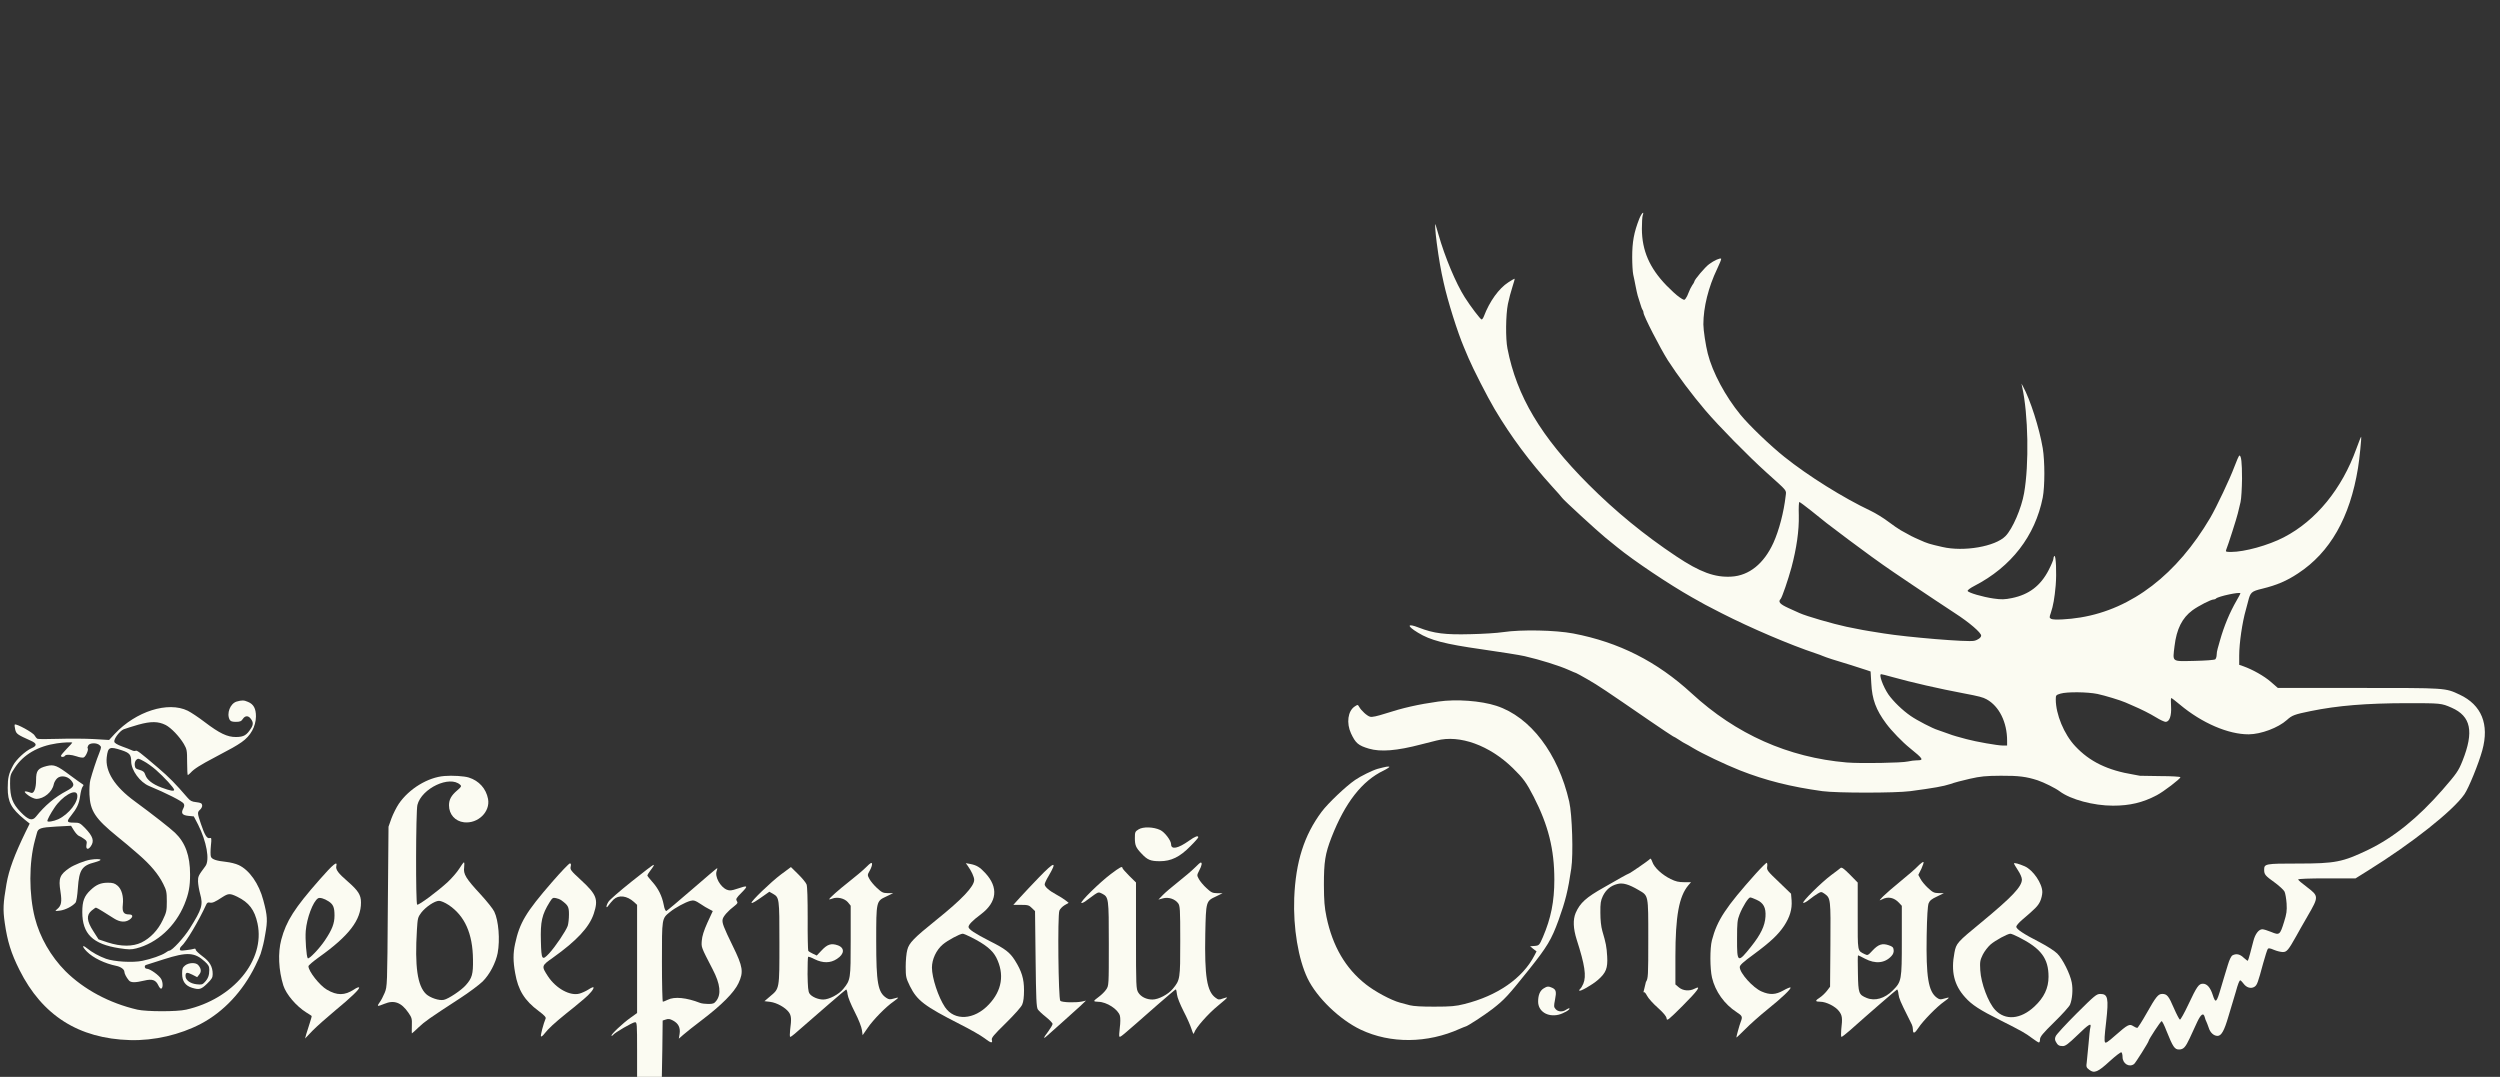 <?xml version="1.0" encoding="UTF-8"?> <svg xmlns="http://www.w3.org/2000/svg" xmlns:xlink="http://www.w3.org/1999/xlink" version="1.1" id="Слой_1" x="0px" y="0px" width="9806.4px" height="4224px" viewBox="0 0 9806.4 4224" style="enable-background:new 0 0 9806.4 4224;" xml:space="preserve"><rect x="0" y="0" width="9806.4" height="4224" fill="#333333" stroke="none"/> <style type="text/css"> .st0{fill:#FBFBF2;} </style> <path class="st0" d="M6430,858.5c-20.9,53.8-27.6,90.3-27.6,150.7c0,27.1,1.8,57.4,4,67.6c2.2,10.2,6.7,30.7,9.3,45.4 c2.7,14.7,6.7,31.6,8.4,37.8c2.2,6.2,6.2,20,9.8,31.1c3.1,11.1,7.1,21.8,9.3,24.5c1.8,2.2,3.6,7.1,3.6,11.1 c0,12,64.9,138.3,95.5,186.8c37.8,58.7,95.1,135.2,146.6,195.6c53.3,62.7,169.3,180.5,239.9,244.1c84.9,76.5,78.2,67.6,75.5,92.5 c-7.1,62.7-25.8,134.7-48,183.6c-37.3,81.8-95.5,128.5-164.4,132.5c-65.3,4-123.5-17.3-217.3-80 c-125.3-83.6-237.7-175.6-343.5-281.5c-186.6-186.8-281.7-345.9-318.1-533.6c-7.6-38.2-6.7-131.2,1.8-173.9 c4-19.6,12-50.2,17.8-67.6c5.8-17.8,9.8-32,8.4-32c-1.3,0-12.4,6.2-24.4,14.2c-36.9,23.6-73.8,74.7-96,133.4 c-2.7,7.1-6.7,12.4-8.9,12.4c-4.4,0-44-52-66.2-87.2c-34.7-54.7-77.8-157.4-103.1-246.3c-5.3-18.2-10.7-35.6-11.1-37.8 c-4-12.5-1.3,28,4.4,71.1c8,60.5,16,107.2,27.1,155.6c15.6,71.6,55.1,196.5,79.5,253.4c3.1,7.1,11.1,26.2,17.8,42.2 c17.8,42.2,74.2,152.5,102.6,200.5c64.9,109.4,138.2,207.2,225.7,303.7c20,21.3,37.3,41.8,39.5,44.9c4,7.1,137.7,129.8,169.3,155.6 c12,9.8,32.9,26.7,46.6,37.8c64.9,52.9,203.5,145.8,293.3,196.5c43.5,24.9,56,31.6,116,62.2c116,59.1,269.7,124.5,368.8,157.4 c11.1,3.6,24,8.5,28.9,10.7c11.1,4.9,47.5,16.9,108.9,35.1c25.8,8,53.8,16.9,62.2,20l15.6,5.3l2.7,46.2 c3.1,63.1,18.2,104.1,58.2,157.9c21.3,28.9,64.4,73.4,93.3,96.5c53.3,43.1,56,48,26.7,48c-8.9,0-24.4,2.2-34.2,4.4 c-23.1,5.8-187.9,8.5-240.4,4c-229.3-19.6-434.1-110.7-608.3-271.2c-136.4-125.4-285.3-200.5-464.3-234.8 c-69.8-13.3-203.5-16-275.5-5.3c-23.1,3.6-80,7.1-126.6,8c-100.9,2.7-144.4-2.7-203.9-25.8c-46.2-18.2-48-7.1-3.1,20 c48.4,29.8,105.3,44.5,248.4,64.9c71.1,10.2,151.1,22.7,169.7,27.1c61.8,14.2,136.9,37.8,172.4,53.8c15.1,6.7,28.4,12.5,29.8,12.5 c0.9,0,21.3,11.1,45.3,24.9c42.7,24.5,70.7,43.6,243.5,162.3c46.6,32,87.5,59.1,91.1,60.9c3.6,1.3,14.7,7.6,24.4,14.2 c9.8,6.7,20.9,13.3,24.4,14.7c3.6,1.8,16.9,8.9,28.9,16.5c38.2,23.1,127.5,65.4,184.4,88c101.3,40,201.3,64.9,324.3,81.8 c56.9,7.6,285.3,7.6,344.3,0c93.8-12.5,130.2-19.1,156-27.6c14.2-5.3,49.3-14.7,77.3-20.9c43.1-9.8,62.6-11.6,122.2-12 c69.8-0.4,100,3.6,144,17.8c24.9,8.4,70.2,30.7,87.1,43.6c43.1,32,132.4,56,208.8,56c65.8,0,116.9-12,171.5-40.9 c26.7-13.8,92.9-64.5,92.9-70.7c0-2.2-35.1-4.4-77.8-4.4c-42.6-0.4-79.1-0.9-80.9-1.3c-2.2-0.4-12.4-2.7-23.6-4.4 c-103.5-16.9-173.7-51.1-230.2-111.6c-44-46.7-76.4-125.4-76.4-183.6c0-16.5,0.9-17.3,18.7-22.7c25.3-7.6,105.7-6.7,144.8,1.3 c30.7,6.7,89.3,24.5,109.8,33.4c4.9,2.2,16.9,7.6,26.6,11.6c36.4,15.6,67.5,31.1,94.6,47.6c15.1,9.3,31.6,16.9,36.4,16.9 c15.1,0,23.6-24,21.3-60.9c-1.3-17.8-0.9-32.5,0.9-32.5s16.9,11.6,33.8,25.8c86.6,72.5,190.2,116.9,270.1,116.5 c48.4-0.4,115.5-25.8,149.3-56c20.4-18.7,30.2-22.2,93.3-35.1c106.6-21.8,218.6-30.7,375.4-31.1c136,0,136.9,0,177.7,17.8 c76,33.4,88.4,93.8,42.7,208.5c-16,40-23.1,49.8-78.6,113.8c-96,109.8-191.1,186.8-291.5,235.2c-100.4,48-128.4,53.8-275.5,53.8 c-128.4,0-132.4,0.9-132.4,24.5c0,18.2,4.4,23.6,40,48.9c18.7,13.8,36.9,30.2,40,36.9c3.1,6.7,6.7,27.6,8,46.2 c1.8,28.9,0,40.5-9.8,72c-16,51.6-18.2,53.4-50.2,40c-14.2-5.8-29.8-10.7-35.1-10.7c-13.8,0-28,17.8-35.1,45.8 c-3.6,13.8-9.8,36.5-13.3,50.7c-3.6,13.8-7.6,25.8-8.4,26.7c-0.9,1.3-8.4-4-16.4-11.6c-14.7-14.2-29.3-17.3-44-9.3 c-4.9,2.7-12,16.9-17.8,36.5c-5.3,17.8-11.6,37.3-13.3,43.6c-2.2,6.2-8,26.2-13.3,44.5c-18.2,62.7-21.8,65.8-33.3,29.8 c-9.3-28.5-22.2-43.1-38.2-43.1c-16.4,0-23.5,10.2-57.3,81.8c-15.6,33.3-30.7,60-32.9,59.1c-2.7-0.9-13.3-21.3-24-45.8 c-20-47.1-27.1-55.1-45.3-55.1c-16,0-24.4,10.2-61.8,76.5c-17.8,31.6-34.2,56.9-36.4,56.9c-2.2,0-9.3-3.1-15.6-7.1 c-14.7-9.8-21.8-6.2-69.8,36c-30.6,27.1-39.1,32.5-41.3,26.7c-2.7-6.2-1.8-24,4.9-80.9c10.2-92,6.7-108-23.1-108 c-14.7,0-21.8,5.8-92.9,76.5c-42.2,42.2-79.1,82.3-81.8,88.9c-4,8.9-4,14.2,0.4,22.2c7.1,13.3,12.4,16.9,27.5,16.9 c10.2,0,21.8-8.9,56.4-42.2c45.3-44,56.4-50.7,51.5-31.1c-1.8,6.2-4.9,34.7-7.1,63.6c-2.7,28.5-5.8,61.4-7.1,72.5 c-2.7,18.7-1.8,21.3,9.8,30.2c19.1,15.1,33.8,9.3,80.4-33.8c22.7-20.5,43.1-36.5,45.8-34.7c2.2,1.3,4.4,9.8,4.4,18.2 c0,26.2,26.2,42.2,45.3,27.6c5.8-4.5,56.9-85.8,56.9-90.3c0-5.8,48-78.7,51.1-77.8c2.7,0.4,11.1,17.3,18.7,37.4 c25.8,64.5,32.4,73.8,49.8,73.8c17.3-0.4,24.9-8.4,41.8-44.5c8.4-18.2,21.8-46.7,29.3-63.6c15.1-31.6,24.9-37.8,29.8-17.8 c1.8,7.1,4.4,14.2,6.2,16.9c1.3,2.2,5.3,12.9,8.9,23.1c5.8,19.6,20,32.5,34.7,32.5c15.1,0,26.2-19.6,42.6-75.6 c9.3-30.7,18.2-60.5,20-66.7c2.2-6.2,6.2-20,9.3-31.1c8-29.3,13.8-44.5,17.3-44.5c1.8,0,7.6,5.8,12.9,12.9 c11.6,16,29.3,20.9,42.7,12.5c10.7-7.1,13.3-14.7,34.2-92c7.6-28,16-53.4,18.2-56.5c3.1-4,8.9-3.1,24.4,3.6 c10.7,4.5,26.7,8.5,34.7,8.5c15.6,0,22.2-8.5,52.4-62.3c5.8-11.1,26.2-46.7,44.9-79.1c44-76,44-77.8-2.7-113.4 c-19.1-14.2-34.7-27.6-34.7-29.8c0-2.7,43.5-4.4,112.4-4.4h112.9l49.8-31.1c171.1-106.3,332.8-234.3,377.2-298.8 c16.9-24.5,56-120.5,70.2-172.5c28-101.8-2.7-177.9-88.9-218.3c-57.3-26.7-49.3-26.2-395.9-26.2h-317.2l-27.6-24 c-26.2-22.7-70.2-47.6-107.1-60.9l-16.9-5.8v-36c0-48.5,12-131.2,26.2-180.1c2.2-8.5,6.2-22.7,8.4-31.6 c9.3-37.3,12.9-40.5,56.4-51.1c56.4-13.8,95.1-30.2,140-60c125.7-82.3,203.5-219.2,235-413.1c5.8-34.2,14.2-120.9,12.4-122.7 c-0.9-0.9-8.9,20-18.6,46.2c-56.9,158.7-158.6,282.8-284.8,348.2c-60.9,31.6-154.2,57.4-207.1,57.4c-19.6,0-21.8-0.9-19.1-8 c8-19.6,41.8-125.4,45.8-143.2c2.7-11.1,7.6-31.1,10.7-44.5c3.1-13.8,5.3-53.8,5.8-91.2c0-64.5-3.1-91.2-10.2-91.2 c-2.2,0-11.1,20.5-20.4,45.4c-16,43.6-69.8,157.4-93.8,198.3c-131.1,222.8-307,357.9-508.7,391.3c-47.1,8-105.3,10.7-115.1,5.8 c-8-4.4-8-5.8-1.8-23.6c9.3-27.6,14.7-58.2,19.1-108c4-48.5,0.9-119.2-4.9-115.2c-2.2,1.3-4,6.2-4,10.7s-8.4,24.5-18.7,44.5 c-31.6,61.4-76.9,96-144,109.8c-28.9,5.8-40.4,6.2-72,1.8c-42.7-6.2-99.5-22.7-101.8-29.8c-0.9-3.1,10.7-11.6,26.2-19.6 c144.9-74.7,238.6-196.1,268.4-346.8c8.4-43.6,8.4-142.3,0-193.4c-13.3-78.7-48.9-190.3-77.3-242.3l-6.2-11.1l2.7,12.5 c24,107.6,27.6,304.6,7.6,417.1c-10.2,59.1-45.3,140.5-72.9,168.5c-40,40.9-163.5,62.3-247.5,42.7c-51.1-11.6-59.5-14.2-88.9-27.6 c-27.6-12-35.6-16-74.2-37.8c-9.3-5.3-32-20.9-50.2-34.7c-18.2-13.8-49.3-32.9-68.9-42.2c-106.2-50.2-244.4-136.5-337.7-211.2 c-55.1-44-136.9-122.3-172-165c-59.1-72-109.8-166.3-128.4-240.1c-8-31.1-17.3-91.6-17.3-114.7c0-66.3,19.6-145.8,54.2-217.9 c9.8-20.5,16.9-37.8,15.6-39.6c-4-3.6-27.6,6.7-47.1,21.3c-15.6,11.1-58.2,61.4-58.2,68.5c0,1.8-3.6,8.4-8.4,14.7 c-4.4,6.7-10.7,19.1-13.8,28c-3.1,8.9-8.4,19.6-11.6,23.6c-5.3,7.6-6.7,7.1-24.9-5.3c-10.7-7.1-33.3-28-50.6-45.8 c-66.6-68.9-96-137-96.4-221.9c0-23.1,1.3-46.7,3.1-52.5C6450.9,824.7,6438.9,836.2,6430,858.5z M7104.6,2003.5 c23.5,18.7,50.6,40.4,60.4,48.4c26.6,20.9,143,108,175,130.7c15.5,11.1,36.4,26.2,46.6,33.3c22.2,16.4,194.1,132,281.1,188.9 c57.3,36.9,103.5,76.9,103.5,88.4c0,7.6-12.9,17.3-27.5,20.4c-24.4,5.8-263.3-14.2-354.4-28.9c-13.3-2.2-38.2-6.2-55.5-8.9 c-16.9-2.7-39.1-6.7-48.8-8.9c-9.8-1.8-28.9-5.8-42.2-8.4c-53.7-11.6-156.8-41.3-184.3-53.8c-4.9-2.2-24.4-11.1-43.1-19.5 c-34.2-15.6-41.8-24.5-30.6-36c5.8-6.7,29.3-75.5,42.2-122.7c20.4-76.4,30.2-146.2,28.9-204.4c-0.9-29.3,0-52.9,2.2-52.9 C7060.2,1969.3,7081.1,1984.8,7104.6,2003.5z M8788.2,2327.5c0,1.3-6.7,13.8-14.7,27.6c-27.5,47.6-49.3,100-65.3,156.4 c-3.1,11.1-7.1,25.8-9.3,32.9c-2.2,7.1-4,18.2-4,24.9c0,6.7-2.7,14.2-5.3,16.9c-3.6,2.7-38.6,5.3-82.6,6.2 c-90.2,1.8-84.8,5.8-77.3-57.8c8-67.1,29.7-110.7,70.6-140.9c23.1-16.9,72.4-42.2,82.6-42.2c3.1,0,7.6-1.3,9.3-3.6 C8701.1,2339,8788.2,2320.4,8788.2,2327.5z M7422.2,2655.5c74.2,20.9,189.2,47.1,277.6,63.6c65.3,12.4,78.2,16,92.8,24 c49.3,27.1,80.4,89.8,80.4,162.2v19.1h-16.9c-20.4,0-105.7-15.1-141.7-24.9c-14.2-4-31.5-8.5-39.1-10.7c-7.1-1.8-25.3-7.6-40-13.3 c-14.7-5.3-30.6-10.7-35.1-12.4c-18.2-5.3-80.4-37.3-105.3-54.7c-32-21.8-68.4-57.3-87.5-84.4c-21.3-31.5-38.6-79.5-28.4-79.5 C7380.9,2644.4,7400.5,2649.3,7422.2,2655.5z"></path> <path class="st0" d="M928.3,2751.9c-25.3,7.6-40.4,46.7-27.5,71.1c3.6,6.2,9.3,8.5,24.4,8.5c16,0,21.3-2.2,27.1-11.1 c8.4-12.9,20-14.2,29.3-3.6c12,14.2,12.9,24,4,38.7c-17.8,28.4-28.9,35.1-59.5,35.5c-34.2,0.4-64.8-14.2-124.3-59.5 c-22.6-17.3-52-36.9-65.3-43.6c-77.3-37.8-203.4,2.2-286.4,90.7l-22.2,24l-60-3.6c-32.9-1.8-94.6-2.2-136.8-0.9 c-42.2,1.3-79.9,1.3-83.5,0c-3.6-1.3-8.9-7.6-12-13.3c-5.3-11.1-72.4-47.6-77.7-42.7c-1.3,1.8-0.4,10.2,1.8,19.6 c4,16.9,8,20,61.7,44c24,10.7,24.4,19.6,2.2,29.3c-23.5,10.2-60.4,44.4-72.4,67.6c-16.9,32-20.9,48.4-20.9,88 c0,55.5,13.3,80.4,66.2,124l20,16l-16,32.4c-43.5,89.8-65.3,148-75.1,204.4c-13.3,77.3-14.2,100-6.7,152.9 c10.2,71.5,24.9,119.1,57.7,184.4c89.3,178.6,232.3,269.3,433.4,275.1c95,2.7,196.3-20.9,278.4-64c89.3-47.1,164.8-128,213.6-228 c9.3-19.1,18.7-39.6,20.4-45.8c9.3-31.1,12.9-44.9,18.2-77.3c9.8-54.2,8.9-72-7.5-133.3c-16.9-64.9-55.1-119.1-96.8-138.2 c-11.1-5.3-32.9-10.7-48.9-12.4c-38.6-4-56.8-10.2-60-20.9c-1.8-4.9-1.8-23.6,0-41.8c3.1-30.7,2.7-32.5-4.9-30.7 c-10.7,2.7-19.5-12-34.6-56.9c-13.8-40.9-14.2-44.4-2.7-54.7c5.3-4.9,8.9-12.4,8-17.3c-0.9-7.6-5.3-9.8-23.1-12 c-17.8-1.8-24-5.3-34.6-17.8c-46.2-53.8-71.9-80-114.6-116.4c-73.3-62.7-83.9-70.7-89.3-67.1c-2.7,1.3-9.3,0.4-14.2-2.2 c-5.3-2.7-22.6-9.3-38.6-15.1c-18.2-6.7-29.3-13.3-30.2-18.2c-2.2-11.5,20.9-42.2,36.4-48.9c7.5-3.1,33.8-11.1,57.7-18.2 c49.7-13.8,78.2-13.3,107.5,1.3c21.3,11.1,53.3,44.4,71.1,74.2c12,20.9,12.9,24.9,12.9,72c0,27.6,1.3,50.2,2.7,50.2 s6.2-4.4,11.1-9.3c12.9-14.7,39.1-31.1,95-60.4c66.6-35.1,82.6-44,105.2-59.6c35.1-24.4,55.5-60.9,56-100.9c0-30.7-9.3-48-31.1-56.9 C956.7,2746.1,949.2,2746.1,928.3,2751.9z M283.5,2913.2c0,0.9-9.8,12-22.2,24.4c-12,12.4-22.2,24.9-22.2,27.1c0,5.8,12,5.8,15.5,0 c4-6.2,23.5-5.3,46.2,2.2c10.7,4,22.6,5.8,27.1,4.4c8.4-2.7,20.9-31.6,16-36.4c-1.3-1.3-0.4-6.2,2.2-10.7 c5.3-10.7,33.3-11.6,44.4-1.3c7.5,6.7,7.5,8-0.9,30.2c-11.1,27.1-27.5,77.3-35.1,105.8c-3.1,11.5-4.4,36.4-3.6,57.8 c2.7,64,22.6,94.2,108.4,164c19.5,15.6,37.3,30.2,40,32.9c2.7,2.2,22.6,19.5,44,37.8c47.1,40.9,77.7,77.3,96.8,115.5 c12.9,25.8,14.2,32.5,14.2,68.9c0,36.9-1.3,42.7-16,73.3c-18.7,39.6-48.4,70.7-83.5,88c-34.2,16.4-80.4,16.4-132.3-0.4l-36-12 l-20.4-32c-26.2-40.4-28-63.1-6.7-80.9c7.5-6.2,15.1-11.6,16.9-11.6s13.8,6.7,27.1,15.1c13.3,8.4,33.3,20.9,44,27.6 c22.6,14.2,43.1,16,60,4.9c15.5-10.7,15.1-20.9-1.3-20.9c-21.3,0-27.5-9.8-24.4-38.2c3.6-32-4.4-61.3-21.3-75.1 c-10.7-8.9-18.2-11.1-37.3-11.1c-27.5,0-45.7,7.6-67.5,28.4c-25.3,23.6-32.9,43.6-32.9,87.1c0,84.9,40.9,125.3,144.3,141.3 c37.3,5.8,47.5,5.8,67.1,0.9c82.2-20.9,153.2-85.8,189.2-172.9c16.9-41.8,22.2-69.3,22.2-117.3c0-73.8-18.7-124.9-59.1-163.5 c-19.1-18.2-86.6-71.1-158.1-123.6c-78.2-56.9-116.4-116.9-109.7-172.9c4.9-40,10.7-42.7,58.6-27.1c31.1,10.2,37.3,17.8,37.3,44 c0,34.2,34.6,81.8,70.6,96.4c67.5,28,129.7,59.5,135.4,68.9c3.1,5.3,2.7,10.7-1.3,18.2c-10.2,19.1-5.3,27.1,19.1,29.8l21.8,2.2 l16.9,32.4c33.3,66.2,46.2,138.2,28.9,162.2c-28.4,38.2-29.3,40.4-29.3,60.4c0.4,11.1,4,33.3,8.4,49.3c12,42.7,7.1,59.1-40.9,135.5 c-22.6,36-69.3,86.7-79.9,86.7c-2.2,0-9.3,3.6-15.5,8.4c-14.2,9.8-55.5,24.4-90.2,31.5c-36.4,8-111,3.6-143-8 c-26.6-9.8-53.7-24.4-75.1-41.8c-19.5-15.6-19.1-5.8,0.4,13.8c24.9,24.9,70.2,46.7,115.9,56c17.3,3.6,31.1,13.8,31.1,23.1 c0,6.7,7.6,21.8,17.3,33.3c7.6,9.8,24.4,9.8,60.4,1.3c31.5-7.6,45.3-3.1,55.5,18.7c3.6,8,8.9,13.8,11.1,12.9 c7.5-2.2,7.5-23.6,0.4-37.3c-7.5-14.7-44-40.9-56.8-40.9c-8.9,0-11.1-12.9-2.2-15.1c2.7-0.9,34.2-10.7,69.7-22.2 c90.6-28.9,119.9-27.6,159.9,8.9c14.7,13.3,17.8,19.1,17.8,33.3c0,20.9-4.9,34.2-18.2,48c-8.4,9.3-12.4,10.2-32,8 c-25.3-3.1-43.1-16.4-43.1-32.4c0-14.7,5.3-16,26.6-5.3l19.1,9.8l8.4-10.7c8.9-11.1,7.5-23.1-4.4-36.9c-9.3-10.7-36.9-9.8-51.5,1.8 c-9.8,8-11.5,12.4-11.5,32.9c0,28.9,12.9,46.7,39.1,54.7c28,8.4,35.1,6.7,58.6-16c18.7-18.2,22.2-24,22.2-37.8 c0-28.9-11.5-49.3-40.4-70.2c-14.2-10.7-26.2-22.2-26.2-25.3c0-4-2.7-5.3-7.1-3.6c-4,1.3-17.8,4-31.1,5.3c-19.5,2.7-24,1.8-24-3.6 c0-4,2.7-9.3,6.2-12c17.8-15.1,67.5-98.2,97.3-163.5c3.1-7.1,7.1-9.3,13.8-7.6c10.2,2.2,19.1-1.3,50.2-21.8 c23.1-14.7,29.3-14.7,57.3-1.3c46.6,22.7,68.4,51.6,79.9,105.3c30.6,144.4-95.5,296-280.2,337.8c-35.5,8.4-155.9,8-191,0 c-109.7-25.3-210.1-79.1-282.4-151.1c-57.3-57.8-100.4-132.9-119.9-209.3c-23.5-92.4-23.5-216.4,0.4-304.4 c2.7-9.8,6.2-22.2,7.5-27.6c4.4-19.1,13.8-22.2,75.5-25.8l58.6-3.1l11.5,18.7c6.2,9.8,15.1,19.6,19.1,20.9c4,1.3,13.3,6.7,20,11.6 c11.1,7.6,12.4,10.7,9.8,23.6c-3.1,18.2,6.7,20.9,17.3,5.3c14.2-20.4,8.4-38.7-23.1-71.5c-19.5-19.6-21.8-20.9-44-20.9 c-27.5,0-29.3-4-11.1-26.7c23.1-28.9,32-47.1,36-77.3c2.2-16.4,6.7-32.9,9.8-36.9c4.9-5.3,4.4-7.6-1.3-10.7 c-4-2.2-24.9-17.3-46.6-33.3c-52.8-39.6-63.9-44-92.4-37.3c-35.1,8.9-42.2,17.8-42.2,55.6c0,32-8.4,53.8-19.5,49.8 c-29.8-11.1-33.3-5.8-8,12c9.3,6.2,22.2,11.6,28.4,11.6c29.8,0,62.6-27.1,68.4-56.9c1.3-7.6,7.5-18.2,13.3-23.6 c13.8-12.9,39.5-9.3,54.2,7.1c15.5,18.2,12.9,26.2-16.4,41.8c-47.1,24.9-86.2,57.8-121.2,101.8c-14.2,17.3-29.3,12.9-59.5-18.2 c-32.4-33.3-41.7-58.7-41.7-112c0-32.4,0.9-35.5,18.7-62.2c33.8-51.6,91-84.9,164.8-95.6C248.8,2911.9,283.5,2910.6,283.5,2913.2z M611.6,3019.9c32.4,28.4,71.5,71.1,71.5,78.2c0,6.7-15.1,4-49.7-8.9c-34.6-12.9-56.8-30.2-63.1-48.9c-4-12.4-8-16-22.6-20.4 c-15.1-4-17.8-6.7-19.1-18.2c-0.9-8,1.3-16.4,5.8-20.9c7.1-6.7,8.9-6.2,29.3,4.9C575.7,2991.9,597.4,3007.4,611.6,3019.9z M302.6,3115.9c7.1,27.1-32,78.2-74.6,97.8c-17.8,8-42.2,12-42.2,6.7c0-5.8,12.4-29.3,27.5-51.6 C243,3123.4,296.3,3092.3,302.6,3115.9z"></path> <path class="st0" d="M354.5,3372.3c-21.3,3.1-64.4,20.4-82.2,32.5c-38.2,26.2-43.5,40.4-35.1,92.4c6.2,40.9,3.6,55.1-12.9,68.9 c-9.8,8-9.8,8.5,11.1,5.8c20.9-2.7,48.8-16.9,60.8-31.1c3.6-4.4,7.1-26.2,9.3-57.8c4.9-71.5,16-88,67.5-100.9 c11.5-3.1,21.3-7.1,21.3-9.3C394.5,3369.2,375.4,3368.8,354.5,3372.3z"></path> <path class="st0" d="M5641.7,2751.9c-79,11.1-139.4,24.9-207.8,47.1c-32,10.2-52,14.7-59.5,12.4c-11.5-2.7-35.1-24-43.5-39.6 c-4.9-8.4-5.3-8.4-17.3-0.4c-26.6,17.8-32.9,64.9-14.2,105.3c17.8,38.2,28.4,47.6,70.6,60c45.3,13.3,108.8,8.5,205.2-16.9 c19.5-4.9,46.6-12,59.9-15.1c91-23.6,207.8,19.1,298.9,108c41.3,40.4,52.8,56,81.7,112c57.7,112.4,81.3,206.7,81.3,325.8 c0,85.8-13.3,151.6-44.9,225.3c-13.8,32-15.1,33.3-32.9,34.7l-17.3,1.3l12.4,10.2l12.9,9.8l-8,15.5 c-46.2,89.8-145.2,158.7-275.3,191.1c-33.3,8.4-52.4,10.2-115.5,10.2c-48.8,0.4-83.5-1.8-97.7-5.3c-12-3.1-30.2-8-40-10.7 c-34.2-9.3-98.1-43.6-133.7-72c-79.5-62.7-129.7-149.3-153.7-263.5c-8-38.7-9.8-62.7-10.2-125.8c0-91.6,4.9-122.2,29.8-186.7 c53.3-136.4,119.9-221.8,204.7-262.2c14.2-7.1,24-13.8,22.2-14.7c-3.6-2.2-12-0.9-45.7,8c-19.1,5.3-66.6,28.4-88.4,43.6 c-36,24.4-107,92-131.5,124.9c-68.8,92.4-101.7,196-107.5,338.2c-4.4,116.9,16,240,52.4,315.5c36.4,75.5,126.1,161.8,208.3,200.9 c116.8,55.5,262,54.2,389.5-3.6c10.7-4.4,20-8.5,21.3-8.5c6.2,0,75-44.9,106.6-69.3c46.6-36.4,59.5-50.2,141.7-152.9 c72.4-90.7,89.3-118.7,117.2-195.6c26.6-73.8,37.3-116.4,49.7-202.2c8.4-55.1,3.6-211.6-8-262.2c-43.1-188.9-151.9-332.4-286-376 C5808.7,2748.8,5712.8,2741.7,5641.7,2751.9z"></path> <path class="st0" d="M1743.4,3043.9c-64.4,4.9-138.6,49.8-179,108.9c-9.3,13.8-22.2,39.5-28.9,57.3l-11.5,32.5l-2.7,313.3 c-2.2,312.4-2.2,313.3-12.4,338.6c-5.8,13.8-14.2,30.2-19.5,36.9c-4.9,6.2-8,12.4-6.7,13.8c1.3,1.3,12.4-2.2,24.9-7.6 c38.2-16,66.6-5.8,94.6,35.1c13.3,19.1,14.2,23.6,13.3,50.7c-0.4,16.9-0.4,30.2,0,30.2c0.9,0,12.9-10.7,26.6-24 c25.3-23.6,38.2-32.9,163-114.2c35.1-22.7,74.6-52.5,87.9-65.3c27.5-27.1,51.5-72.9,59.1-111.6c9.8-52,3.6-128-13.3-162.7 c-4.9-10.7-29.3-40.9-53.7-67.6c-57.3-61.8-68.4-79.5-64.4-106.2c1.3-10.7,0.9-19.5-0.9-19.5c-1.8,0.4-10.2,11.5-18.6,25.3 c-8.4,13.3-28.4,36.4-44.4,51.5c-38.2,35.5-115,92.9-120.4,89.3c-6.2-3.6-5.3-366.6,0.9-391.1c16.4-65.3,127-117.3,167.9-79.1 c5.8,5.3,4,8.5-12,22.2c-23.1,19.6-32,36-32,58.2c0,35.5,24,62.7,59.1,66.7c54.6,6.2,103.5-41.3,94.1-91.6 c-7.6-40.4-35.5-71.5-75.5-84C1821.5,3044.3,1774.5,3041.2,1743.4,3043.9z M1759.4,3549.6c63.5,42.2,95,112.4,95.9,214.6 c0.9,57.3-3.6,72.4-28,100c-17.3,20-68.4,54.2-86.6,57.8c-17.8,4-53.3-8-69.3-22.7c-34.2-32.5-44.8-108.4-36-252.4 c2.7-44.4,3.6-48.9,16.4-66.2c18.2-23.6,53.3-47.1,70.2-47.1C1729.6,3533.6,1745.2,3540.3,1759.4,3549.6z"></path> <path class="st0" d="M4466.3,3253.2c-13.8,8.4-14.7,10.7-14.7,34.2c0,28.5,4,37.8,26.2,60.9c23.1,24.9,35.5,29.8,71.9,29.8 c44,0,78.2-16.4,119.5-58.7c17.3-16.9,31.1-32.9,31.1-35.1c0-8-12.4-3.6-36,13.3c-43.1,30.7-70.6,36.4-70.6,14.2 c0-14.7-24.9-47.6-42.6-56C4524.9,3243.4,4484,3242.1,4466.3,3253.2z"></path> <path class="st0" d="M6446.3,3892.8c3.6-3.1,8,0.9,14.2,12.9c4.9,9.8,23.5,30.7,42.2,47.1c23.1,20.9,33.7,33.8,34.6,41.8 c1.3,11.1,5.8,7.6,62.6-48.9c59.9-60,75.9-82.2,47.5-67.6c-20.4,10.7-45.7,8.4-61.7-4.9l-13.8-11.6v-109.3 c0-159.1,14.2-236,50.6-279.5l10.7-12.4h-27.5c-20.9,0-32.9-2.7-52.4-12.4c-33.7-16.4-64.8-45.3-71.9-67.1 c-3.6-10.2-7.1-15.1-8.9-12c-3.1,4.9-80.4,58.2-84.4,58.2c-0.9,0-13.8,6.7-28,14.7c-14.2,8.4-44.8,25.8-67.9,38.7 c-71.1,40-94.1,60.9-111.5,100.4c-11.1,26.7-9.8,60.9,4,104.9c32,99.1,38.6,143.5,25.8,173.3c-4,8.9-8.9,17.3-11.5,19.1 c-2.2,1.3-4.4,4.9-4.4,7.1c0,7.1,51.5-22.2,73.7-41.8c31.5-27.6,38.6-45.8,36-91.6c-2.2-38.7-4.9-52-19.1-100.4 c-4.9-17.3-7.6-42.2-7.6-71.1c-0.4-37.8,1.3-47.6,9.8-65.8c12.4-24.9,30.6-40.4,56.9-47.1c20.9-5.8,45.3,1.3,83,23.6 c39.5,23.1,38.2,16.4,38.2,191.5c0,148-0.4,155.1-9.3,169.3"></path> <path class="st0" d="M3396.9,3402.1c-12,12-42.2,37.3-66.6,56.4c-41.3,32.4-77.7,64.9-77.7,68.9c0,1.3,5.3,0,12.4-2.7 c20-7.6,47.5-0.9,60.8,14.2l11.1,13.8v136.9c0,151.5-0.4,154.2-29.3,189.8c-17.3,21.3-55.5,41.3-78.6,41.3 c-20.4,0-45.7-11.1-53.7-23.6c-5.3-7.6-6.7-25.8-7.6-75.6c0-36.4,0.9-67.1,2.2-68.4c1.3-1.3,12.9,2.7,25.3,9.3 c32.4,16,62.2,16,87.5-0.9c30.6-19.6,31.5-44,2.7-53.8c-24.9-8.5-40.4-3.6-62.6,20.4l-19.1,20l-15.1-7.1c-8.9-4-16.9-9.3-18.2-11.5 c-1.3-2.7-2.7-59.1-2.2-126.2c0-77.3-1.3-126.2-4.4-134.2c-2.7-7.1-17.8-25.3-33.3-40.4l-28-27.6l-39.5,29.3 c-39.1,29.3-119.5,106.7-115,111.1c2.7,2.7,16.9-6.2,48.9-28.9l20.9-14.7l14.2,8c24.9,14.7,25.3,16,25.3,191.5 c0,184.4,0.9,179.5-36.9,211.1l-21.8,18.7l23.1,2.7c25.8,3.6,58.6,21.8,72.4,40.4c9.8,13.3,11.1,26.7,5.3,68.9 c-1.8,16-1.8,28,0.4,28c2.2,0,10.2-5.8,17.8-12.4c99-86.7,198.5-172.4,201.2-173.3c2.2-0.4,4.9,7.6,5.8,18.2 c1.3,11.5,12.9,40,28.4,70.2c15.1,29.3,26.6,59.1,28,70.7l2.7,20l20-28.9c21.8-32,71.5-82.7,101.3-103.1 c10.7-7.6,18.7-14.2,17.8-15.1c-0.9-0.9-8.9,0.9-17.8,3.6c-13.8,4-18.2,3.6-28-2.7c-33.3-21.8-40-58.2-40-222.6 c0-156.9,0-156.9,39.1-175.1l27.5-13.3h-21.3c-18.7-0.4-23.5-2.7-42.6-20.4c-11.5-10.7-24.9-26.7-29.3-35.1 c-8.4-15.5-8.4-16,1.8-33.8c5.3-9.8,9.3-21.3,8.4-25.8C3419.6,3381.6,3414.7,3384.3,3396.9,3402.1z"></path> <path class="st0" d="M7523.9,3396.7c-9.3,10.2-40.4,36.9-68.3,59.6c-28,22.7-59,49.8-68.8,59.5c-16.9,17.8-17.3,18.2-4.4,12 c23.5-12.4,47.5-7.1,66.5,13.3l11.1,12v136.9c0,155.1-0.9,160.4-35.5,195.1c-31.5,31.6-70.5,42.7-102.5,29.3 c-31.1-12.9-32.8-17.8-34.2-96.4c-0.9-38.7-0.9-70.7,0.4-70.7s13.8,5.8,27.5,13.3c40.4,21.3,77.6,17.8,103.4-10.2 c7.1-7.6,9.7-15.1,8.9-23.6c-0.9-10.7-4.4-14.2-19.5-19.1c-24.8-8.5-40.4-3.6-63,20.4c-18.2,19.6-19.1,20.4-31,14.7 c-29.3-14.7-27.5-6.2-27.5-150.2v-130.7l-30.5-31.1c-23.9-24-32.3-29.8-36.7-26.2c-3.1,2.7-19.5,15.6-36.7,28 c-38.9,28.9-116.7,106.2-109.7,108.9c3.1,1.3,14.2-4.9,24.3-13.3c10.6-8.5,25.2-18.7,32.7-23.1c13.7-8,14.1-7.6,27.4,1.3 c23,16.9,23.4,20.9,22.1,199.1l-1.3,164.9l-12.4,16.4c-7.1,8.9-19.4,20.9-27.8,26.2c-19.5,12.4-19,16.4,1.8,16.4 c23,0,59.2,18.2,73.4,36.9c12.8,16.9,14.2,26.7,8.8,72.9c-1.3,16-1.3,28,1.3,28c2.2,0,16.8-11.5,32.7-25.3 c75.2-67.1,181.7-159.1,184.8-160.4c2.2-0.4,4.9,7.6,5.7,17.8c2.2,17.3,7.5,29.8,38.9,92.4c5.3,11.1,11.5,23.6,13.7,27.6 c2.2,4.4,4,12.9,4,18.7c0,18.7,7.1,16.4,22.1-6.7c16.8-26.2,73-83.6,100.8-102.7c10.6-7.1,18.6-14.2,17.7-15.1 c-0.9-0.9-9.3,0.9-18.1,3.6c-14.6,4.4-18.1,4-28.7-3.6c-33.2-24.4-42.5-81.3-39.8-244c1.3-75.5,4-115.5,7.5-125.8 c4.4-11.1,11.9-17.3,33.2-27.1l27-13.3H7605c-18.6-0.4-23.5-2.7-42.6-20.4c-11.5-10.7-24.8-26.7-29.3-35.6l-8.4-15.5l12-24 c6.2-13.8,10.2-25.3,8-26.7C7543,3379.9,7533.6,3387,7523.9,3396.7z"></path> <path class="st0" d="M4686.9,3403.4c-11.1,11.1-40,36-64.4,55.1c-24.4,19.1-52,42.7-61.3,52.4l-17.3,17.8l17.8-4.9 c21.8-5.8,46.6,2.2,59.5,19.1c7.5,10.7,8.4,21.3,8.4,147.6c0,150.7-0.4,152.9-29.3,188.4c-18.2,21.8-56,41.8-79.9,41.8 c-23.5,0-45.3-10.7-55.5-27.6c-8.4-14.2-8.9-21.8-8.9-223.1v-208.4l-26.6-26.2c-14.7-14.7-26.6-28.4-26.6-30.7 c0-8.4-9.8-3.1-45.3,23.6c-44.8,33.8-123.4,111.1-115.5,113.8c3.1,0.9,12.9-4,21.3-11.1c8.9-6.7,23.1-16.9,31.1-22.7 c14.2-9.3,16-9.3,28.4-3.1c26.2,13.8,26.6,16.9,26.6,196.9c0,163.1,0,164-10.2,179.1c-5.3,8-18.2,20.9-28.4,28.4 c-10.2,7.1-18.7,14.7-18.7,16.4c-0.4,2.2,7.1,3.6,16.4,3.6c32.4,0.4,77.3,29.3,84.4,54.7c2.2,8.4,2.2,27.6-0.4,46.7 c-2.2,17.8-3.1,33.3-1.8,34.7c4,4,2.7,4.9,149.7-124.4c37.8-32.9,70.2-60.4,71.5-60.4c1.8,0,4,8.9,4.9,20c1.3,12,12,38.2,25.7,65.3 c13.3,25.3,27.1,56.9,31.1,69.8c6.7,20.4,8.4,22.7,10.7,14.7c6.2-19.5,55.1-74.7,92.8-105.3c20.9-16.9,37.3-31.6,36.4-32.5 s-8.9,0.9-17.3,4c-14.2,5.3-17.3,4.9-28-3.1c-34.2-24.4-43.5-84.4-40.4-251.1c2.7-127.6,2.7-128,41.8-146.2l26.2-12.9h-21.3 c-18.7-0.4-23.5-2.7-42.6-20.4c-11.5-10.7-24.9-26.7-29.3-35.1c-8-14.7-8-15.1,1.3-33.3c10.2-19.1,12.4-31.5,6.2-31.5 C4708.3,3383,4697.6,3392.3,4686.9,3403.4z"></path> <path class="st0" d="M6887.9,3426.1c-118.6,132.4-152.3,183.5-172.8,262.2c-8,30.7-8,111.1,0.4,146.7c12.9,54.2,48.4,104,96.4,135.1 c22.7,14.7,24,18.2,16.4,37.8c-4.9,12-17.3,57.3-17.3,61.8c0,1.3,15.5-13.3,34.6-32.4c18.7-19.1,58.2-54.2,87.5-77.8 c56-44.9,94.6-81.8,90.2-85.8c-1.3-1.8-14.2,3.6-28,11.5c-30.2,16.9-52.8,18.2-85.3,4c-34.2-14.7-85.7-72.4-85.7-95.5 c0-8,12.9-19.6,56-51.1c64.4-47.6,95-76.4,118.1-111.1c22.7-34.7,31.5-65.3,29.3-98.7l-2.2-27.1l-47.5-45.8 c-44.4-42.2-48-46.7-46.2-59.6c1.3-7.6,0.4-14.7-1.3-16C6928.7,3383.4,6909.6,3402.1,6887.9,3426.1z M6889.7,3529.2 c28,12.4,37.8,31.1,35.5,66.7c-2.2,35.5-18.7,69.8-55.5,116c-53.7,67.6-56.4,66.2-56-30.7c0-60.9,1.3-72.9,9.8-94.2 c12.4-31.5,34.6-66.7,41.8-66.7C6868.4,3520.3,6879.5,3524.3,6889.7,3529.2z"></path> <path class="st0" d="M7900,3387c0,1.8,7.1,13.8,15.5,26.7c8.9,13.3,15.5,28.4,15.5,36.4c0,27.6-38.6,68.4-157.6,166.7 c-96.8,79.5-99.9,83.1-107,120c-14.2,73.8-1.8,127.1,42.2,175.5c25.7,28.9,56.8,49.3,138.1,89.8c86.2,43.6,97.7,50.2,124.4,70.2 c12.4,9.3,24.4,16.9,26.6,16.9c2.7,0,4.4-5.8,4.4-12.4c0-10.2,10.7-23.1,56-67.6c30.6-29.8,58.6-60.9,61.7-68.4 c8.9-21.3,12-60.4,6.7-87.1c-6.2-33.3-35.5-92-56.8-113.3c-10.2-10.2-39.1-28.9-68-44c-64.4-32.9-92.8-52-92.8-61.3 c0-4,10.2-16,22.7-26.7c53.3-45.3,61.7-54.2,70.6-72c4.9-10.2,8.9-27.1,8.9-36.9c0-33.8-36-86.7-68.8-101.3 C7919.5,3388.3,7900,3383,7900,3387z M7919.1,3676.3c87,44,116.4,83.1,116.4,155.1c0,44.9-17.8,81.8-55.5,116.9 c-54.2,50.7-114.6,55.5-154.1,12.9c-27.1-29.3-55.1-103.6-58.2-155.1c-1.8-33.3-0.9-39.1,9.8-61.3c6.7-13.3,20.4-31.1,30.6-40 c19.1-16.4,66.6-42.2,77.7-42.2C7889.3,3662.5,7904.4,3668.7,7919.1,3676.3z"></path> <path class="st0" d="M1253.5,3450.5c-98.6,112-130.6,162.2-150.1,235.1c-13.8,52.4-10.7,119.5,8,180c11.1,34.7,50.6,81.3,90.6,106.2 c10.7,6.7,20,12.4,20.4,13.3c0.9,0.4-2.2,12.9-7.1,27.1c-4.9,14.2-11.1,33.8-13.8,43.6l-4.9,17.8l30.2-31.5 c16.9-16.9,56.4-52,87.9-78.2c62.2-51.1,98.6-86.2,93.7-90.7c-1.8-1.8-10.7,1.8-19.5,8c-36.9,24-66.6,24.4-106.6,0.9 c-28.4-16.4-72.4-72.4-72.4-92c0-3.6,18.7-19.1,41.3-35.5c117.7-83.6,165.2-145.8,164.8-214.7c0-29.3-10.7-46.2-51.5-81.8 c-38.2-32.9-48.4-47.1-45.3-60.9C1325,3375,1307.2,3389.2,1253.5,3450.5z M1288.6,3535.4c18.7,12,23.5,24,23.5,56 c0,30.7-9.3,55.1-37.7,97.3c-21.3,32-62.6,75.1-67.1,70.2c-5.3-4.9-10.7-76-8-107.6c4-49.8,28.4-115.1,48-127.5 C1253.9,3519.4,1271.7,3524.3,1288.6,3535.4z"></path> <path class="st0" d="M2165.2,3460.3c-102.1,117.8-127,158.7-144.8,242.2c-8,36.9-8,68.4,0.4,114.7c11.5,66.7,36.9,107.6,91.9,148.4 c22.7,16.9,29.8,24.9,27.5,29.8c-8.4,19.6-20.9,67.1-18.2,69.8c1.8,1.8,7.6-2.7,12.9-9.8c16.4-20.9,39.1-41.8,85.7-79.6 c24.4-19.1,45.3-36.4,46.6-37.8c1.3-1.3,12-10.2,23.5-19.6c22.7-18.7,41.3-41.3,36.9-45.8c-1.3-1.3-10.2,2.7-19.5,8.9 c-9.8,6.2-25.3,13.3-35.1,16c-36.9,10.2-91.9-20-123.4-67.6c-26.2-40.4-26.2-41.3,18.7-72.9c94.1-67.1,143-119.5,160.8-172.9 c18.7-56.9,11.5-75.1-50.6-132.4c-39.1-36-42.6-40.4-40-52c2.2-9.3,1.3-12.9-3.1-12.9C2231.8,3387,2200.2,3419.9,2165.2,3460.3z M2200.7,3530.5c28,20.4,31.1,26.2,31.1,56.4c0,16.4-2.2,36.4-4.9,44.9c-7.1,20-48,80.9-72.8,108c-28,29.8-30.6,25.8-32.4-47.6 c-2.2-77.3,4-104.4,34.2-153.3c10.7-16.9,12.9-18.7,24.9-16C2188.2,3524.3,2197.1,3527.9,2200.7,3530.5z"></path> <path class="st0" d="M3796,3396.3c14.7,20.4,25.3,43.6,25.3,55.1c0,25.8-48,76.4-148.3,156.9c-88.8,71.5-107.5,90.7-114.1,117.8 c-3.6,12.4-6.2,42.2-6.2,65.8c0,40,1.3,44.4,16.4,76c28.4,56.9,56.4,78.2,196.7,149.8c39.1,19.6,81.7,44,94.6,53.8 c26.6,20.4,34.2,22.2,30.2,7.6c-2.2-8,7.1-19.1,55.1-66.2c34.6-34.2,60-62.7,64-72.4c4.9-10.7,7.1-30.7,7.1-56 c0-45.3-8.9-74.7-36-117.8c-19.5-30.7-37.8-44.9-97.3-74.7c-59.9-30.7-84.4-46.7-84.4-56c0-8.9,16.4-25.8,48.8-49.8 c63.1-47.6,69.3-104.9,17.3-161.3c-21.8-23.6-34.2-31.1-59.5-36l-17.3-3.1L3796,3396.3z M3809.3,3676.3 c56.4,28.4,83.9,51.1,98.6,79.6c32.9,65.3,22.7,129.8-29.3,184.4c-57.3,60.9-134.6,65.3-171.9,10.2 c-26.2-39.1-51.1-114.7-51.1-155.1c0-32.4,16.9-68.9,42.6-90.7c18.7-16,66.6-41.8,78.2-42.2 C3779.6,3662.5,3794.7,3668.7,3809.3,3676.3z"></path> <path class="st0" d="M2476.7,3458.6c-45.5,36.4-86.1,71.5-90.1,78.7c-10.2,16.4-10.2,29.8,0,14.7c4-6.2,13.4-16.4,20.1-23.6 c20.5-19.1,52.6-15.1,80.3,9.8l12,11.1v212v212.4l-25.4,18.2c-30.8,21.8-78.5,66.7-74.9,70.7c1.3,1.3,4,0,5.8-2.7 c5.4-8.5,77.1-50.2,86.5-50.2c7.6,0,8,6.2,8,108.9v108.9h48.6h48.4l2-112.5l1.3-111.9l12.5-4c9.8-3.6,15.6-2.7,28.1,4 c21.4,11.6,29.4,28,25.9,52l-3.1,19.1l17.8-15.5c9.8-8.5,42.4-34.7,73.1-57.8c77.6-59.1,125.8-107.5,143.2-144.4 c20.5-44,17.4-64.4-22.3-145.3c-37-76-43.3-92-39.7-106.2c3.1-12,22.3-33.3,45.5-50.7c12.9-10.2,14.7-12.9,9.8-20.4 c-4.5-7.1-2.2-11.5,19.2-32.9c26.7-27.1,24.5-29.3-16.9-15.1c-24.1,8-29.9,8.4-41.5,4c-25.9-11.1-48.2-51.5-39.7-73.8 c2.2-5.8,3.1-10.7,1.8-10.7c-1.3,0-45.5,37.3-98.1,83.1c-53.1,46.2-98.6,84-101.2,84.9c-3.6,0.4-7.6-8.9-10.3-24.4 c-6.7-34.7-21.4-64-44.6-89.8c-10.7-12-19.6-23.1-19.6-25.3c0-1.8,4.5-9.3,10.3-16.9c14.3-19.1,17.8-24.9,13.4-24.4 C2561,3392.4,2522.2,3422.1,2476.7,3458.6z M2749.7,3547c9.8,6.7,24,15.5,32,19.1l14.2,7.6L2775,3619 c-14.2,31.5-20.9,53.3-22.2,70.7c-1.8,26.7-3.6,23.1,42.6,112.4c30.2,57.8,34.6,98.2,13.8,124.4c-7.6,9.8-12.9,11.6-30.6,11.6 c-12,0-26.2-1.8-32-4c-53.3-20.9-101.3-25.8-127.4-12.4c-8.4,4-16.9,7.6-19.1,7.6c-1.8,0-3.6-70.2-3.6-155.5 c0-174.6-0.9-170.2,32-196.9c19.5-16,59.5-37.8,79-43.1C2720.8,3530.1,2727,3531.9,2749.7,3547z"></path> <path class="st0" d="M4074.7,3442.3c-26.2,27.1-59.1,62.2-73.7,78.2l-26.2,28.9h30.2c27.5,0,31.5,1.3,42.6,12.4l12.4,12l2.2,188 c1.8,156.4,3.1,189.3,8.9,197.8c3.6,5.3,18.2,19.1,32.4,30.2c13.8,11.1,25.3,23.1,25.3,26.7c0,3.6-8,16.9-17.3,29.8 c-19.1,24.4-20.9,32.5-4,16.4c5.8-5.3,31.1-28,56.4-50.2c25.3-22.7,57.3-51.5,71.1-64l24.9-23.6l-15.5,3.6 c-25.8,5.3-79,3.6-85.3-2.7c-7.6-7.6-11.1-335.1-3.6-353.8c2.2-6.2,11.5-16,20.4-21.3l16-9.3l-12.9-10.2 c-6.7-5.3-23.1-15.6-35.5-22.2c-27.5-14.7-45.7-30.7-45.7-40c0-4,6.7-18.7,15.1-32.4C4148.4,3376.1,4136.8,3377.9,4074.7,3442.3z"></path> <path class="st0" d="M6054.7,3877.3c-14.2,8.9-21.3,26.2-21.3,51.6c0,37.8,36.4,61.3,79.5,51.5c19.1-4.4,47.5-20.4,43.1-24.9 c-0.9-1.3-6.7,0.9-12.4,4.9c-13.8,9.8-31.5,8.9-41.3-1.8c-7.6-8.5-7.6-11.6-2.7-36.9c6.2-31.5,4.4-40-11.1-47.1 C6073.8,3868,6068.9,3868.4,6054.7,3877.3z"></path> </svg> 